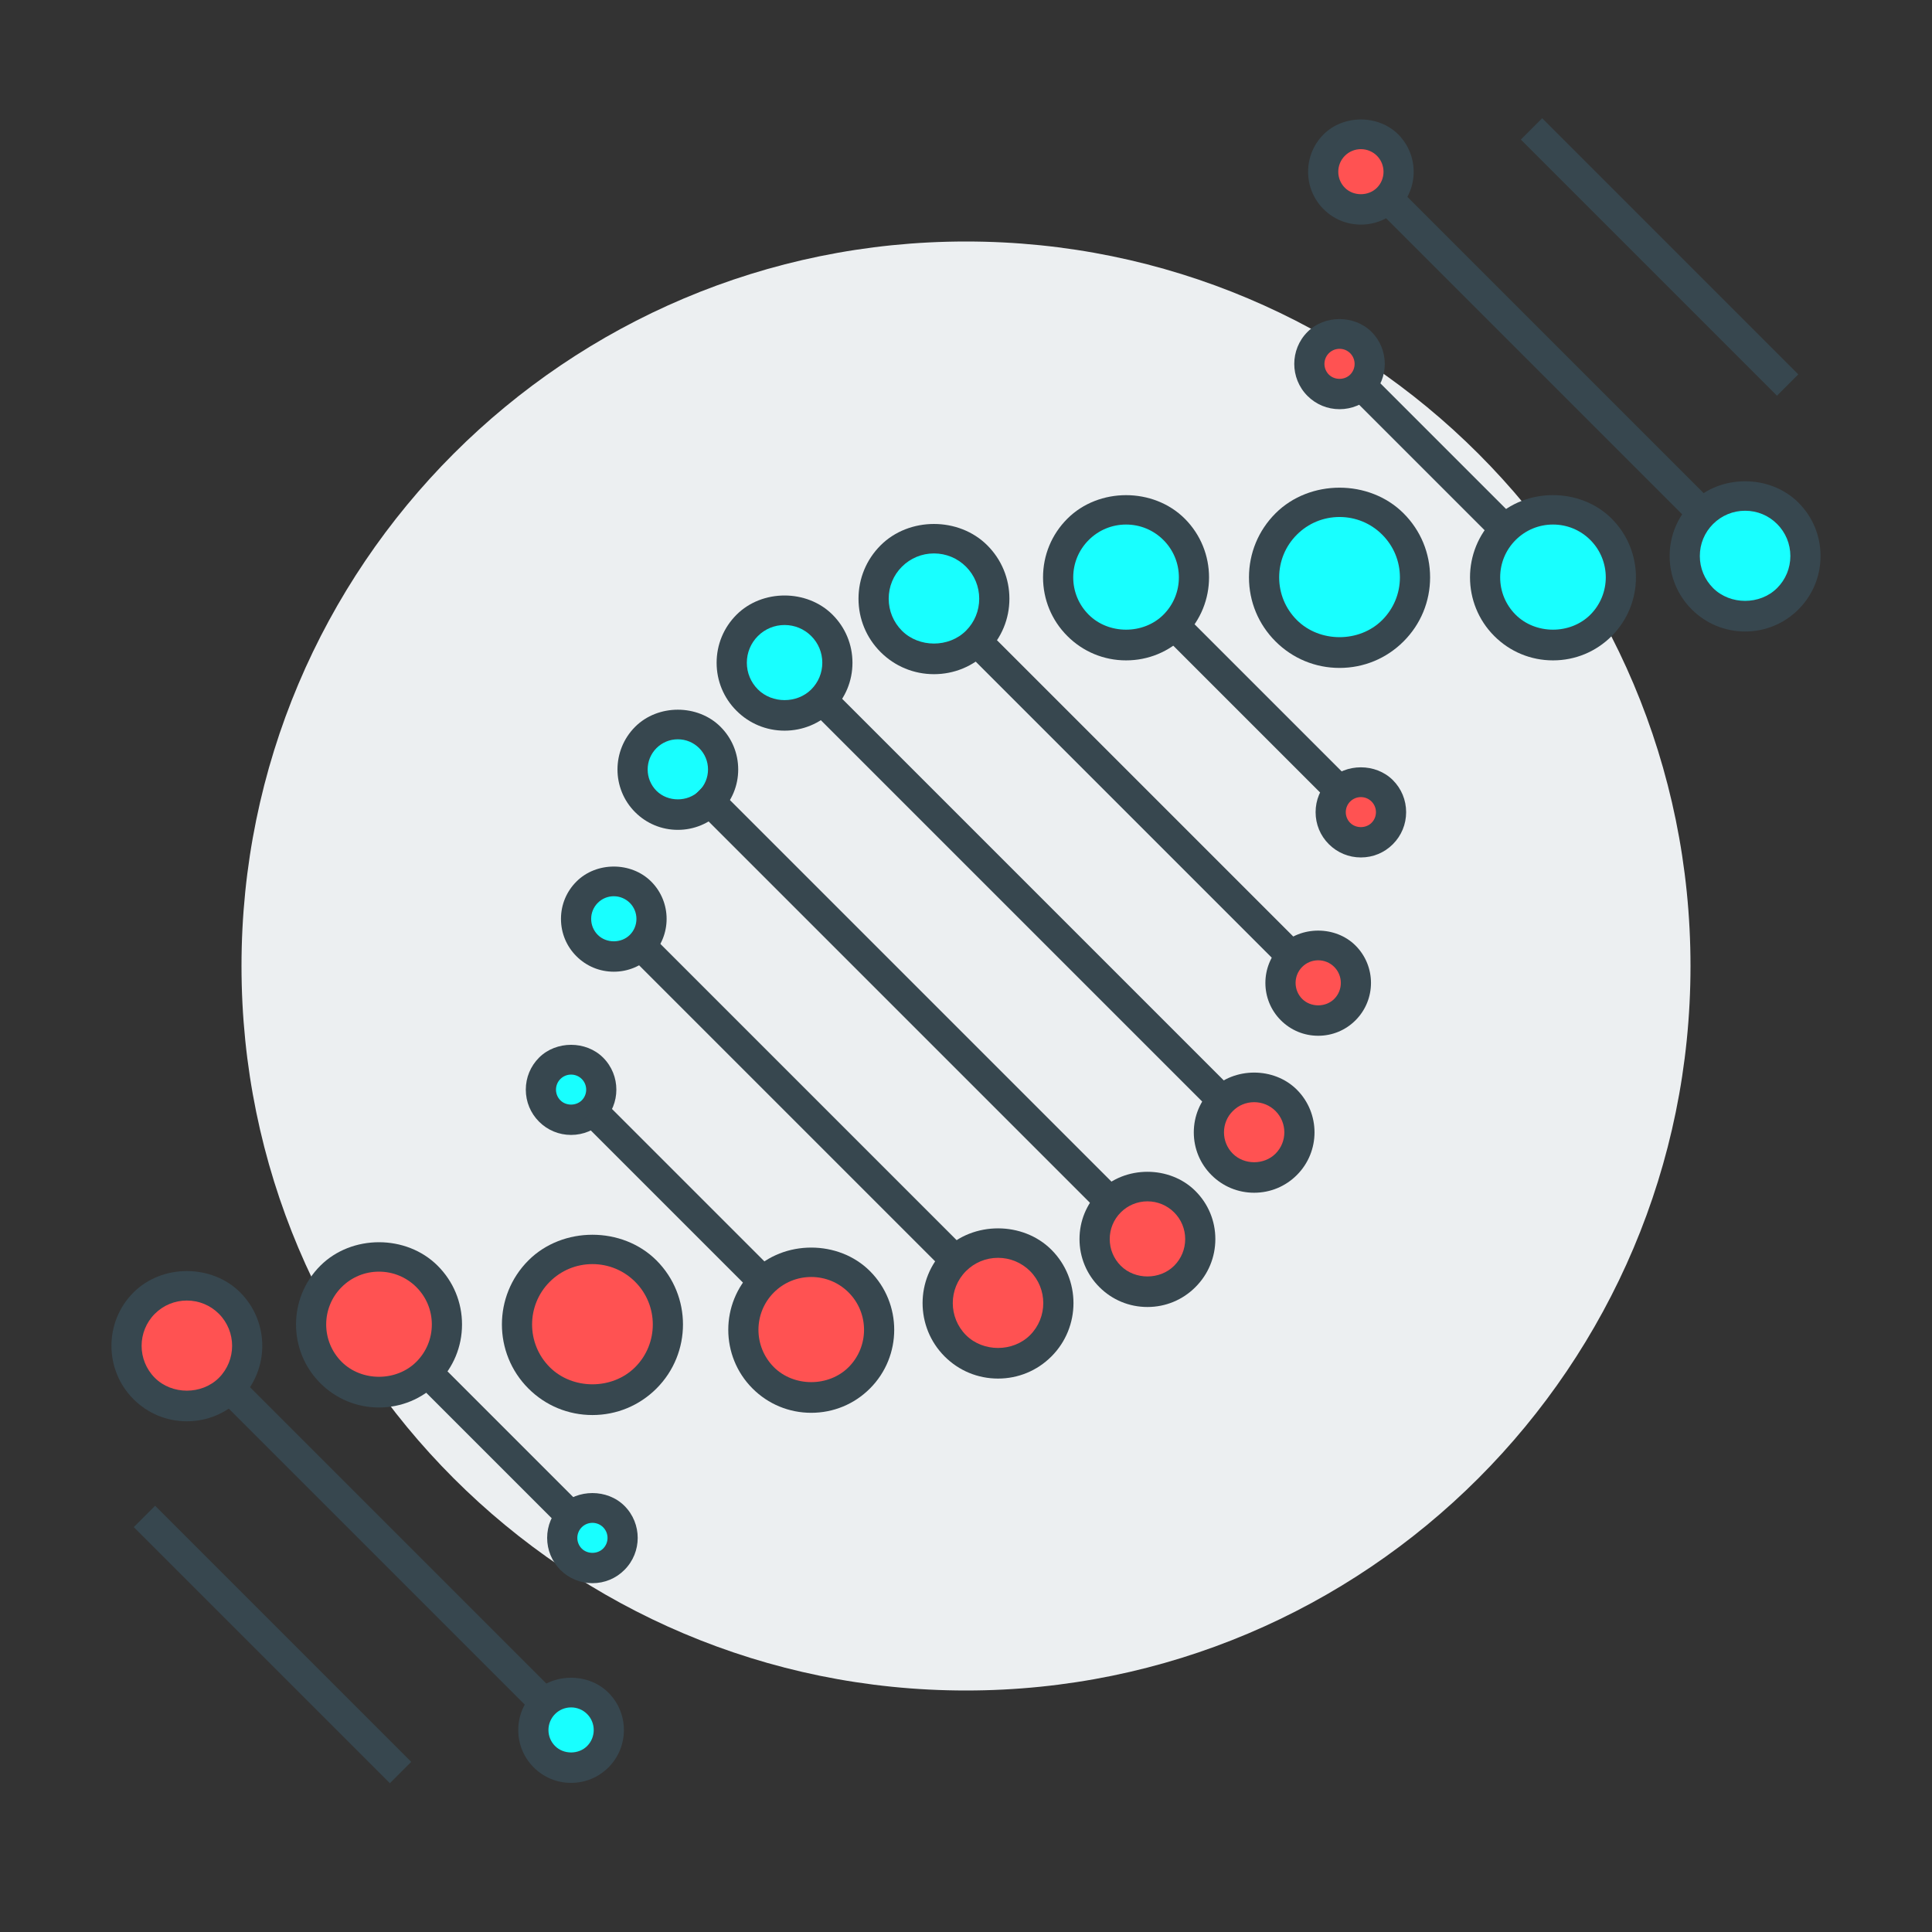 <?xml version="1.0" encoding="utf-8"?>
<!-- Generator: Adobe Illustrator 16.0.0, SVG Export Plug-In . SVG Version: 6.00 Build 0)  -->
<!DOCTYPE svg PUBLIC "-//W3C//DTD SVG 1.1//EN" "http://www.w3.org/Graphics/SVG/1.1/DTD/svg11.dtd">
<svg version="1.1" id="_x3C_Layer_x3E_" xmlns="http://www.w3.org/2000/svg" xmlns:xlink="http://www.w3.org/1999/xlink" x="0px"
	 y="0px" width="64px" height="64px" viewBox="0 0 64 64" enable-background="new 0 0 64 64" xml:space="preserve">
<rect x="0" y="0" width="64" height="64" fill="#333333" stroke="none"/>
<g id="DNA">
	<g id="XMLID_2_">
		<g id="XMLID_3_">
			<path id="XMLID_4_" fill="#ECEFF1" d="M56,32c0,13.258-10.743,24-24,24S8,45.258,8,32S18.743,8,32,8S56,18.742,56,32z"/>
		</g>
	</g>
	<g>
		<g>
			<g>
				<g>
					<g>
						<circle fill="#FF5252" cx="6.19" cy="44.582" r="2"/>
					</g>
					<g>
						<path fill="#37474F" d="M6.19,47.082c-0.668,0-1.296-0.26-1.768-0.732c-0.974-0.975-0.974-2.561,0-3.536
							c0.944-0.944,2.591-0.945,3.536,0c0.974,0.975,0.974,2.561,0,3.536C7.486,46.822,6.858,47.082,6.19,47.082z M6.19,43.082
							c-0.401,0-0.778,0.156-1.061,0.439c-0.584,0.585-0.584,1.537,0,2.122c0.566,0.566,1.555,0.566,2.122,0
							c0.584-0.585,0.584-1.537,0-2.122C6.968,43.238,6.591,43.082,6.19,43.082z"/>
					</g>
				</g>
				<g>
					<g>
						<circle fill="#FF5252" cx="44.374" cy="12.055" r="1"/>
					</g>
					<g>
						<path fill="#37474F" d="M44.374,13.555c-0.401,0-0.777-0.156-1.061-0.439c-0.585-0.585-0.585-1.537,0-2.122
							c0.566-0.566,1.555-0.566,2.121,0c0.585,0.585,0.585,1.537,0,2.122C45.151,13.399,44.775,13.555,44.374,13.555z
							 M44.374,11.555c-0.134,0-0.259,0.052-0.354,0.146c-0.195,0.195-0.195,0.512,0,0.708c0.188,0.188,0.519,0.188,0.707,0
							c0.195-0.195,0.195-0.512,0-0.708C44.633,11.607,44.508,11.555,44.374,11.555z"/>
					</g>
				</g>
				<g>
					<g>
						<circle fill="#FF5252" cx="45.081" cy="26.904" r="1"/>
					</g>
					<g>
						<path fill="#37474F" d="M45.081,28.404c-0.401,0-0.777-0.156-1.061-0.439s-0.439-0.66-0.439-1.061s0.156-0.777,0.439-1.061
							c0.566-0.566,1.555-0.566,2.121,0c0.283,0.283,0.439,0.66,0.439,1.061s-0.156,0.777-0.439,1.061S45.482,28.404,45.081,28.404z
							 M45.081,26.405c-0.134,0-0.259,0.052-0.354,0.146c-0.195,0.195-0.195,0.512,0,0.707c0.188,0.188,0.519,0.188,0.707,0
							c0.195-0.195,0.195-0.512,0-0.707C45.34,26.457,45.215,26.405,45.081,26.405z"/>
					</g>
				</g>
				<g>
					<g>
						<circle fill="#FF5252" cx="45.081" cy="5.691" r="1.25"/>
					</g>
					<g>
						<path fill="#37474F" d="M45.081,7.44c-0.468,0-0.907-0.182-1.237-0.512c-0.682-0.682-0.682-1.792,0-2.475
							c0.662-0.661,1.814-0.66,2.475,0C47,5.137,47,6.247,46.318,6.928C45.988,7.259,45.549,7.44,45.081,7.44z M45.081,4.941
							c-0.2,0-0.389,0.078-0.53,0.219c-0.292,0.292-0.292,0.768,0,1.061c0.283,0.283,0.777,0.283,1.061,0
							c0.292-0.292,0.292-0.768,0-1.062C45.47,5.019,45.282,4.941,45.081,4.941z"/>
					</g>
				</g>
				<g>
					<g>
						<circle fill="#FF5252" cx="43.667" cy="32.561" r="1.25"/>
					</g>
					<g>
						<path fill="#37474F" d="M43.667,34.311c-0.468,0-0.907-0.182-1.238-0.513c-0.682-0.682-0.682-1.792,0-2.475
							c0.661-0.661,1.815-0.66,2.475,0c0.682,0.682,0.682,1.792,0,2.475C44.575,34.128,44.135,34.311,43.667,34.311z M43.667,31.811
							c-0.2,0-0.389,0.078-0.53,0.219c-0.292,0.292-0.292,0.768,0,1.061c0.283,0.283,0.777,0.284,1.061,0
							c0.292-0.292,0.292-0.768,0-1.061C44.056,31.889,43.868,31.811,43.667,31.811z"/>
					</g>
				</g>
				<g>
					<g>
						<circle fill="#FF5252" cx="41.546" cy="37.511" r="1.5"/>
					</g>
					<g>
						<path fill="#37474F" d="M41.545,39.511c-0.534,0-1.037-0.208-1.414-0.586c-0.377-0.377-0.585-0.879-0.585-1.414
							c0-0.534,0.208-1.037,0.585-1.414c0.755-0.755,2.073-0.755,2.829,0c0.78,0.78,0.78,2.048,0,2.828
							C42.582,39.303,42.08,39.511,41.545,39.511z M41.545,36.511c-0.267,0-0.518,0.104-0.707,0.292
							c-0.188,0.189-0.292,0.44-0.292,0.707s0.104,0.518,0.293,0.707c0.378,0.378,1.036,0.378,1.414,0c0.39-0.39,0.39-1.024,0-1.414
							C42.064,36.615,41.813,36.511,41.545,36.511z"/>
					</g>
				</g>
				<g>
					<g>
						<circle fill="#FF5252" cx="38.01" cy="41.046" r="1.75"/>
					</g>
					<g>
						<path fill="#37474F" d="M38.01,43.296c-0.601,0-1.167-0.234-1.591-0.659c-0.425-0.425-0.659-0.99-0.659-1.591
							c0-0.602,0.234-1.167,0.659-1.591c0.849-0.85,2.332-0.851,3.182,0c0.425,0.425,0.659,0.99,0.659,1.59
							c0,0.601-0.234,1.167-0.659,1.591C39.177,43.062,38.611,43.296,38.01,43.296z M38.011,39.796c-0.334,0-0.648,0.13-0.884,0.366
							c-0.236,0.236-0.366,0.55-0.366,0.884s0.13,0.648,0.366,0.884c0.472,0.472,1.295,0.472,1.768,0
							c0.236-0.236,0.366-0.55,0.366-0.884s-0.13-0.648-0.366-0.884C38.658,39.926,38.344,39.796,38.011,39.796z"/>
					</g>
				</g>
				<g>
					<g>
						<circle fill="#FF5252" cx="33.06" cy="43.168" r="2"/>
					</g>
					<g>
						<path fill="#37474F" d="M33.061,45.667c-0.668,0-1.296-0.26-1.768-0.732c-0.975-0.975-0.975-2.561,0-3.536
							c0.945-0.944,2.591-0.944,3.536,0c0.975,0.975,0.975,2.561,0,3.536C34.356,45.408,33.728,45.667,33.061,45.667z
							 M33.061,41.667c-0.401,0-0.777,0.156-1.061,0.439c-0.584,0.585-0.584,1.537,0,2.122c0.566,0.566,1.555,0.567,2.122,0
							c0.584-0.585,0.584-1.537,0-2.122C33.838,41.824,33.461,41.667,33.061,41.667z"/>
					</g>
				</g>
				<g>
					<g>
						<circle fill="#FF5252" cx="26.873" cy="44.052" r="2.25"/>
					</g>
					<g>
						<path fill="#37474F" d="M26.873,46.801c-0.735,0-1.425-0.286-1.944-0.805c-1.072-1.072-1.072-2.817,0-3.889
							c1.038-1.039,2.85-1.039,3.889,0c1.072,1.072,1.072,2.817,0,3.889C28.298,46.516,27.607,46.801,26.873,46.801z M26.873,42.302
							c-0.467,0-0.907,0.182-1.237,0.512c-0.682,0.683-0.682,1.792,0,2.475c0.661,0.661,1.813,0.661,2.475,0
							c0.682-0.683,0.682-1.792,0-2.475C27.78,42.483,27.34,42.302,26.873,42.302z"/>
					</g>
				</g>
				<g>
					<g>
						<circle fill="#FF5252" cx="12.554" cy="43.875" r="2.25"/>
					</g>
					<g>
						<path fill="#37474F" d="M12.554,46.625c-0.734,0-1.425-0.286-1.944-0.806c-1.072-1.073-1.072-2.817,0-3.889
							c1.038-1.039,2.849-1.04,3.889,0c0.52,0.52,0.806,1.21,0.806,1.944c0,0.734-0.286,1.425-0.806,1.945
							S13.289,46.625,12.554,46.625z M12.554,42.125c-0.467,0-0.907,0.182-1.237,0.512c-0.682,0.682-0.682,1.792,0,2.475
							c0.661,0.661,1.813,0.661,2.475,0c0.331-0.331,0.513-0.771,0.513-1.238s-0.182-0.907-0.513-1.237S13.021,42.125,12.554,42.125
							z"/>
					</g>
				</g>
				<g>
					<g>
						<circle fill="#FF5252" cx="19.625" cy="43.875" r="2.5"/>
					</g>
					<g>
						<path fill="#37474F" d="M19.625,46.875c-0.801,0-1.555-0.312-2.121-0.879c-1.17-1.17-1.17-3.073,0-4.243
							c1.133-1.134,3.109-1.134,4.243,0c1.17,1.17,1.17,3.073,0,4.243C21.18,46.563,20.426,46.875,19.625,46.875z M19.625,41.875
							c-0.534,0-1.036,0.208-1.414,0.586c-0.78,0.78-0.78,2.049,0,2.829c0.756,0.756,2.073,0.756,2.829,0
							c0.78-0.78,0.78-2.049,0-2.829C20.662,42.083,20.159,41.875,19.625,41.875z"/>
					</g>
				</g>
			</g>
			<g>
				<g>
					<g>
						<circle fill="#18FFFF" cx="57.809" cy="18.419" r="2"/>
					</g>
					<g>
						<path fill="#37474F" d="M57.809,20.919c-0.668,0-1.296-0.26-1.768-0.732c-0.472-0.472-0.732-1.1-0.732-1.768
							s0.26-1.296,0.732-1.768c0.943-0.944,2.592-0.944,3.535,0c0.472,0.472,0.732,1.1,0.732,1.768s-0.26,1.296-0.732,1.768
							C59.105,20.659,58.477,20.919,57.809,20.919z M57.809,16.919c-0.401,0-0.777,0.156-1.061,0.439s-0.439,0.66-0.439,1.061
							s0.156,0.777,0.439,1.061c0.566,0.566,1.555,0.566,2.121,0c0.283-0.283,0.439-0.66,0.439-1.061s-0.156-0.777-0.439-1.061
							S58.21,16.919,57.809,16.919z"/>
					</g>
				</g>
				<g>
					<g>
						<circle fill="#18FFFF" cx="19.625" cy="50.946" r="1"/>
					</g>
					<g>
						<path fill="#37474F" d="M19.625,52.445c-0.401,0-0.778-0.156-1.061-0.439s-0.439-0.66-0.439-1.061s0.156-0.777,0.439-1.061
							c0.566-0.566,1.555-0.566,2.122,0c0.585,0.585,0.585,1.536,0,2.121C20.403,52.29,20.026,52.445,19.625,52.445z M19.625,50.446
							c-0.134,0-0.26,0.052-0.354,0.146c-0.195,0.195-0.195,0.512,0,0.707c0.188,0.188,0.519,0.188,0.708,0
							c0.195-0.195,0.195-0.512,0-0.707C19.885,50.498,19.759,50.446,19.625,50.446z"/>
					</g>
				</g>
				<g>
					<g>
						<circle fill="#18FFFF" cx="18.918" cy="36.097" r="1"/>
					</g>
					<g>
						<path fill="#37474F" d="M18.918,37.596c-0.401,0-0.778-0.156-1.061-0.439s-0.439-0.66-0.439-1.061s0.156-0.777,0.439-1.061
							c0.566-0.565,1.555-0.566,2.122,0c0.585,0.585,0.585,1.536,0,2.121C19.696,37.44,19.319,37.596,18.918,37.596z M18.918,35.597
							c-0.134,0-0.26,0.052-0.354,0.146c-0.195,0.195-0.195,0.512,0,0.707c0.188,0.188,0.518,0.188,0.708,0
							c0.195-0.195,0.195-0.512,0-0.707C19.178,35.649,19.052,35.597,18.918,35.597z"/>
					</g>
				</g>
				<g>
					<g>
						<circle fill="#18FFFF" cx="18.918" cy="57.31" r="1.25"/>
					</g>
					<g>
						<path fill="#37474F" d="M18.918,59.06c-0.468,0-0.907-0.182-1.237-0.512c-0.331-0.331-0.513-0.77-0.513-1.238
							s0.182-0.907,0.513-1.237c0.66-0.661,1.814-0.661,2.475,0c0.682,0.682,0.682,1.792,0,2.475
							C19.825,58.878,19.386,59.06,18.918,59.06z M18.918,56.56c-0.2,0-0.389,0.078-0.53,0.219s-0.22,0.33-0.22,0.53
							c0,0.2,0.078,0.389,0.22,0.531c0.284,0.284,0.778,0.283,1.061,0c0.292-0.292,0.292-0.769,0-1.061
							C19.307,56.638,19.119,56.56,18.918,56.56z"/>
					</g>
				</g>
				<g>
					<g>
						<g>
							<circle fill="#18FFFF" cx="20.333" cy="30.44" r="1.25"/>
						</g>
					</g>
					<g>
						<g>
							<path fill="#37474F" d="M20.333,32.189c-0.468,0-0.907-0.182-1.237-0.512c-0.331-0.33-0.513-0.77-0.513-1.238
								c0-0.468,0.182-0.907,0.513-1.237c0.659-0.661,1.813-0.662,2.475,0c0.682,0.682,0.682,1.792,0,2.475
								C21.239,32.008,20.8,32.189,20.333,32.189z M20.332,29.689c-0.2,0-0.388,0.078-0.529,0.219
								c-0.142,0.142-0.22,0.331-0.22,0.531c0,0.201,0.078,0.389,0.22,0.531c0.283,0.283,0.777,0.283,1.061,0
								c0.292-0.292,0.292-0.768,0-1.061C20.721,29.768,20.533,29.689,20.332,29.689z"/>
						</g>
					</g>
				</g>
				<g>
					<g>
						<circle fill="#18FFFF" cx="22.454" cy="25.49" r="1.5"/>
					</g>
					<g>
						<path fill="#37474F" d="M22.454,27.49c-0.534,0-1.037-0.208-1.414-0.585c-0.78-0.78-0.78-2.049,0-2.829
							c0.755-0.755,2.073-0.755,2.828,0c0.378,0.377,0.586,0.88,0.586,1.414s-0.208,1.037-0.586,1.415
							C23.49,27.282,22.988,27.49,22.454,27.49z M22.454,24.49c-0.267,0-0.518,0.104-0.707,0.292c-0.39,0.39-0.39,1.024,0,1.415
							c0.378,0.377,1.036,0.377,1.414,0c0.189-0.189,0.293-0.44,0.293-0.708s-0.104-0.518-0.293-0.707
							C22.972,24.594,22.721,24.49,22.454,24.49z"/>
					</g>
				</g>
				<g>
					<g>
						<circle fill="#18FFFF" cx="25.989" cy="21.954" r="1.75"/>
					</g>
					<g>
						<path fill="#37474F" d="M25.989,24.204c-0.601,0-1.166-0.234-1.591-0.659c-0.425-0.424-0.659-0.989-0.659-1.59
							s0.234-1.167,0.659-1.591c0.85-0.85,2.333-0.85,3.182,0c0.425,0.425,0.659,0.99,0.659,1.591s-0.234,1.166-0.659,1.591
							S26.59,24.204,25.989,24.204z M25.99,20.704c-0.334,0-0.648,0.13-0.884,0.366c-0.236,0.236-0.366,0.55-0.366,0.884
							c0,0.333,0.13,0.647,0.366,0.883c0.473,0.474,1.296,0.473,1.768,0.001c0.236-0.236,0.366-0.55,0.366-0.884
							s-0.13-0.648-0.366-0.884C26.637,20.834,26.324,20.704,25.99,20.704z"/>
					</g>
				</g>
				<g>
					<g>
						<circle fill="#18FFFF" cx="30.939" cy="19.833" r="2"/>
					</g>
					<g>
						<path fill="#37474F" d="M30.939,22.333c-0.668,0-1.296-0.26-1.768-0.732c-0.472-0.472-0.732-1.1-0.732-1.768
							s0.26-1.296,0.732-1.768c0.944-0.944,2.591-0.944,3.535,0c0.472,0.472,0.732,1.1,0.732,1.768c0,0.667-0.26,1.295-0.732,1.768
							C32.235,22.073,31.607,22.333,30.939,22.333z M30.939,18.333c-0.401,0-0.777,0.156-1.061,0.439s-0.439,0.66-0.439,1.061
							c0,0.4,0.156,0.777,0.439,1.061c0.566,0.566,1.555,0.566,2.121,0c0.284-0.284,0.439-0.66,0.439-1.061S32.283,19.056,32,18.772
							C31.716,18.489,31.339,18.333,30.939,18.333z"/>
					</g>
				</g>
				<g>
					<g>
						<circle fill="#18FFFF" cx="37.303" cy="19.126" r="2.25"/>
					</g>
					<g>
						<path fill="#37474F" d="M37.303,21.876c-0.734,0-1.425-0.286-1.945-0.806c-0.52-0.519-0.805-1.21-0.806-1.944
							c0-0.735,0.286-1.425,0.806-1.944c1.039-1.039,2.85-1.039,3.889,0c1.072,1.072,1.072,2.816,0,3.889
							C38.728,21.59,38.038,21.876,37.303,21.876z M37.303,17.376c-0.467,0-0.907,0.182-1.238,0.513s-0.513,0.77-0.513,1.237
							s0.182,0.907,0.513,1.237c0.661,0.661,1.814,0.661,2.475,0c0.331-0.331,0.512-0.77,0.512-1.237s-0.182-0.907-0.512-1.237
							S37.771,17.376,37.303,17.376z"/>
					</g>
				</g>
				<g>
					<g>
						<circle fill="#18FFFF" cx="51.445" cy="19.126" r="2.25"/>
					</g>
					<g>
						<path fill="#37474F" d="M51.445,21.876c-0.734,0-1.425-0.286-1.945-0.806c-1.072-1.072-1.072-2.816,0-3.889
							c1.04-1.04,2.85-1.039,3.889,0c1.072,1.072,1.072,2.816,0,3.889C52.87,21.59,52.18,21.876,51.445,21.876z M51.445,17.376
							c-0.467,0-0.907,0.182-1.238,0.513c-0.331,0.331-0.512,0.77-0.512,1.237s0.182,0.907,0.512,1.237
							c0.662,0.661,1.814,0.661,2.475,0c0.682-0.682,0.682-1.792,0-2.475C52.352,17.558,51.913,17.376,51.445,17.376z"/>
					</g>
				</g>
				<g>
					<g>
						<circle fill="#18FFFF" cx="44.374" cy="19.126" r="2.5"/>
					</g>
					<g>
						<path fill="#37474F" d="M44.374,22.126c-0.801,0-1.555-0.312-2.121-0.879c-0.567-0.566-0.879-1.32-0.879-2.121
							s0.312-1.555,0.879-2.121c1.133-1.134,3.11-1.133,4.242,0c0.567,0.566,0.879,1.32,0.879,2.121s-0.312,1.555-0.879,2.121
							C45.929,21.814,45.176,22.126,44.374,22.126z M44.374,17.126c-0.534,0-1.036,0.208-1.414,0.586s-0.586,0.88-0.586,1.414
							s0.208,1.036,0.586,1.414c0.756,0.756,2.072,0.756,2.828,0c0.378-0.378,0.586-0.88,0.586-1.414s-0.208-1.036-0.586-1.414
							S44.908,17.126,44.374,17.126z"/>
					</g>
				</g>
			</g>
			<g>
				<g>
					<g>
						
							<rect x="48.981" y="8.019" transform="matrix(0.707 0.707 -0.707 0.707 22.127 -36.382)" fill="#37474F" width="12" height="1"/>
					</g>
				</g>
				<g>
					<g>
						
							<rect x="43.591" y="11.201" transform="matrix(0.707 0.707 -0.707 0.707 23.238 -32.7)" fill="#37474F" width="15" height="1"/>
					</g>
				</g>
				<g>
					<g>
						
							<rect x="44.056" y="14.737" transform="matrix(0.707 0.707 -0.707 0.707 24.703 -29.164)" fill="#37474F" width="7" height="1"/>
					</g>
				</g>
				<g>
					<g>
						
							<rect x="37.546" y="22.869" transform="matrix(0.707 0.707 -0.707 0.707 28.695 -22.533)" fill="#37474F" width="8" height="1"/>
					</g>
				</g>
				<g>
					<g>
						
							<rect x="30.156" y="26.051" transform="matrix(0.707 0.707 -0.707 0.707 29.803 -18.851)" fill="#37474F" width="15" height="1"/>
					</g>
				</g>
				<g>
					<g>
						
							<rect x="24.621" y="29.586" transform="matrix(0.707 0.707 -0.707 0.707 31.268 -15.315)" fill="#37474F" width="19" height="1"/>
					</g>
				</g>
				<g>
					<g>
						
							<rect x="3.019" y="53.981" transform="matrix(0.707 0.707 -0.707 0.707 41.168 9.581)" fill="#37474F" width="12" height="1"/>
					</g>
				</g>
				<g>
					<g>
						
							<rect x="5.408" y="50.799" transform="matrix(0.707 0.707 -0.707 0.707 40.057 5.899)" fill="#37474F" width="15" height="1"/>
					</g>
				</g>
				<g>
					<g>
						
							<rect x="12.943" y="47.264" transform="matrix(0.707 0.707 -0.707 0.707 38.59 2.363)" fill="#37474F" width="7" height="1"/>
					</g>
				</g>
				<g>
					<g>
						
							<rect x="18.454" y="39.132" transform="matrix(0.707 0.707 -0.707 0.707 34.601 -4.269)" fill="#37474F" width="8" height="1"/>
					</g>
				</g>
				<g>
					<g>
						
							<rect x="18.843" y="35.95" transform="matrix(0.707 0.707 -0.707 0.707 33.49 -7.951)" fill="#37474F" width="15" height="1"/>
					</g>
				</g>
				<g>
					<g>
						
							<rect x="20.378" y="32.415" transform="matrix(0.707 0.707 -0.707 0.707 32.024 -11.487)" fill="#37474F" width="19" height="1"/>
					</g>
				</g>
			</g>
		</g>
	</g>
</g>
</svg>
